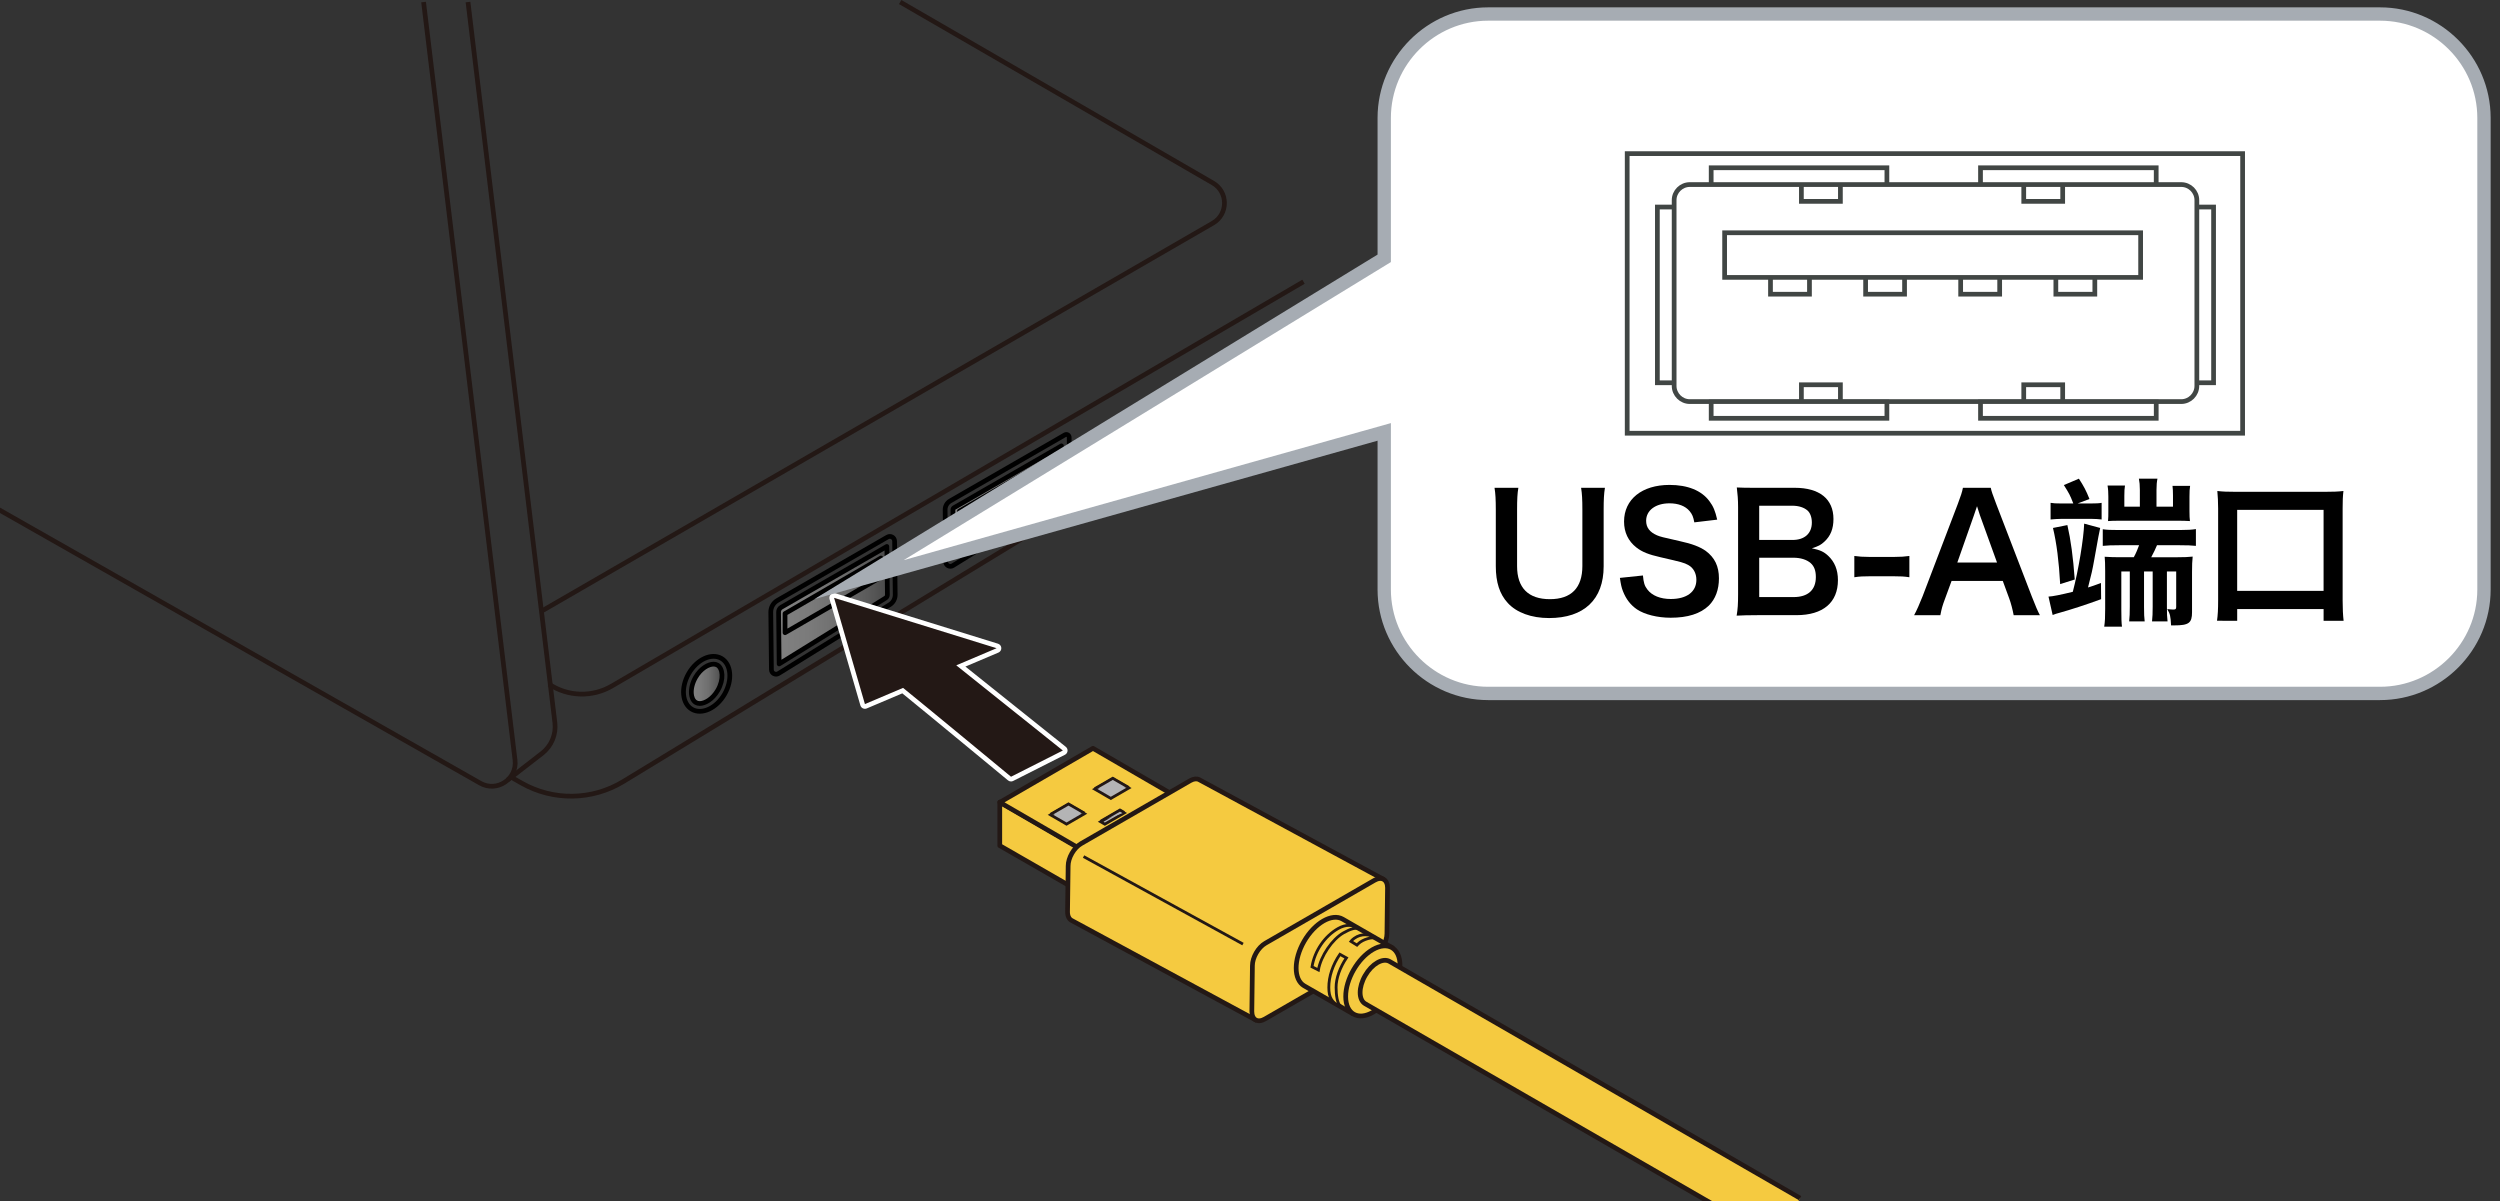 <?xml version="1.0" encoding="utf-8"?>
<!-- Generator: Adobe Illustrator 27.9.0, SVG Export Plug-In . SVG Version: 6.00 Build 0)  -->
<svg version="1.1" xmlns="http://www.w3.org/2000/svg" xmlns:xlink="http://www.w3.org/1999/xlink" x="0px" y="0px"
	 viewBox="0 0 375 180.198" enable-background="new 0 0 375 180.198" xml:space="preserve">
<rect x="0" y="0" width="375" height="180.198" fill="#333333" stroke="none"/>
<g id="レイヤー_1">
	<linearGradient id="SVGID_1_" gradientUnits="userSpaceOnUse" x1="116.873" y1="90.778" x2="133.028" y2="90.778">
		<stop  offset="0" style="stop-color:#808080"/>
		<stop  offset="0.269" style="stop-color:#7B7B7B"/>
		<stop  offset="0.547" style="stop-color:#6F6F6F"/>
		<stop  offset="0.829" style="stop-color:#5A5A5A"/>
		<stop  offset="1" style="stop-color:#4A4A4A"/>
	</linearGradient>
	<path fill="url(#SVGID_1_)" d="M117.023,91.225c0.039-0.034,16.005-9.259,16.005-9.259v7.547L116.873,99.59v-8.139L117.023,91.225z
		"/>
	
		<linearGradient id="SVGID_00000057139081041080097170000018110284525716581265_" gradientUnits="userSpaceOnUse" x1="142.939" y1="75.22" x2="159.22" y2="75.22">
		<stop  offset="0" style="stop-color:#808080"/>
		<stop  offset="0.269" style="stop-color:#7B7B7B"/>
		<stop  offset="0.547" style="stop-color:#6F6F6F"/>
		<stop  offset="0.829" style="stop-color:#5A5A5A"/>
		<stop  offset="1" style="stop-color:#4A4A4A"/>
	</linearGradient>
	<polygon fill="url(#SVGID_00000057139081041080097170000018110284525716581265_)" points="142.939,76.271 159.22,67.03 
		159.22,73.299 143.017,83.41 	"/>
	
		<linearGradient id="SVGID_00000128466106632534562220000017056891241933990042_" gradientUnits="userSpaceOnUse" x1="103.738" y1="102.545" x2="108.322" y2="102.545">
		<stop  offset="0" style="stop-color:#808080"/>
		<stop  offset="0.269" style="stop-color:#7B7B7B"/>
		<stop  offset="0.547" style="stop-color:#6F6F6F"/>
		<stop  offset="0.829" style="stop-color:#5A5A5A"/>
		<stop  offset="1" style="stop-color:#4A4A4A"/>
	</linearGradient>
	<path fill="url(#SVGID_00000128466106632534562220000017056891241933990042_)" d="M104.503,105.432c0,0-1.254-0.772-0.551-3.005
		s2.488-3.115,3.434-2.805c0.945,0.31,1.308,2.357,0.459,3.594S105.925,105.919,104.503,105.432z"/>
	
		<path fill="none" stroke="#000000" stroke-width="0.709" stroke-linecap="round" stroke-linejoin="round" stroke-miterlimit="10" d="
		M133.121,80.561l-16.498,9.505c-0.63,0.363-1.014,1.037-1.006,1.763l0.095,8.613c0.006,0.543,0.603,0.871,1.064,0.585l16.68-10.323
		c0.518-0.32,0.83-0.888,0.823-1.497l-0.089-8.036C134.184,80.626,133.593,80.289,133.121,80.561z"/>
	
		<path fill="none" stroke="#000000" stroke-width="0.709" stroke-linecap="round" stroke-linejoin="round" stroke-miterlimit="10" d="
		M116.788,91.816c-0.003-0.302,0.157-0.585,0.42-0.737l15.82-9.112l0.081,7.254c0.002,0.196-0.101,0.383-0.269,0.487l-15.967,9.883
		L116.788,91.816z"/>
	
		<path fill="none" stroke="#000000" stroke-width="0.709" stroke-linecap="round" stroke-linejoin="round" stroke-miterlimit="10" d="
		M141.769,76.477l0.086,7.785c0.006,0.543,0.603,0.871,1.065,0.585l16.729-10.353c0.509-0.315,0.816-0.873,0.809-1.471l-0.082-7.427
		c-0.004-0.327-0.358-0.53-0.642-0.366l-17.201,9.91C142.055,75.414,141.763,75.926,141.769,76.477z"/>
	
		<path fill="none" stroke="#000000" stroke-width="0.709" stroke-linecap="round" stroke-linejoin="round" stroke-miterlimit="10" d="
		M142.939,76.464c-0.001-0.128,0.067-0.246,0.176-0.309l16.103-9.276l0.069,6.159c0.001,0.186-0.096,0.363-0.255,0.461
		l-16.016,9.912L142.939,76.464z"/>
	
		<ellipse transform="matrix(0.5 -0.866 0.866 0.5 -35.831 143.087)" fill="none" stroke="#000000" stroke-width="0.709" stroke-linecap="round" stroke-linejoin="round" stroke-miterlimit="10" cx="106.001" cy="102.574" rx="4.41" ry="3.101"/>
	
		<path fill="none" stroke="#000000" stroke-width="0.709" stroke-linecap="round" stroke-linejoin="round" stroke-miterlimit="10" d="
		M104.967,105.526c-0.219,0-0.416-0.05-0.585-0.147c-0.51-0.294-0.641-0.944-0.673-1.305c-0.069-0.765,0.158-1.663,0.62-2.466
		c0.788-1.365,1.955-1.987,2.706-1.987c0.219,0,0.416,0.05,0.585,0.147c0.791,0.457,1.006,2.117,0.052,3.771
		C106.885,104.904,105.717,105.526,104.967,105.526z"/>
	
		<path fill="none" stroke="#000000" stroke-width="0.709" stroke-linecap="round" stroke-linejoin="round" stroke-miterlimit="10" d="
		M117.755,94.905c0-0.21,0-2.87,0-2.87l14.385-8.33v2.87L117.755,94.905z"/>
	
		<path fill="none" stroke="#000000" stroke-width="0.709" stroke-linecap="round" stroke-linejoin="round" stroke-miterlimit="10" d="
		M143.921,79.524c0-0.21,0-2.87,0-2.87l14.385-8.33v2.87L143.921,79.524z"/>
	<path fill="none" stroke="#231815" stroke-width="0.709" stroke-miterlimit="10" d="M63.536,0.307l13.718,113.696
		c0.345,2.861-2.714,4.896-5.219,3.473L-2.668,75.031"/>
	<path fill="none" stroke="#231815" stroke-width="0.709" stroke-miterlimit="10" d="M70.2,0.307L83.232,108.39
		c0.212,1.754-0.506,3.492-1.893,4.587l-5.167,4.004"/>
	<path fill="none" stroke="#231815" stroke-width="0.709" stroke-miterlimit="10" d="M195.528,42.257L91.781,102.902
		c-2.937,1.717-6.596,1.609-9.427-0.278"/>
	<path fill="none" stroke="#231815" stroke-width="0.709" stroke-miterlimit="10" d="M195.528,55.105L93.48,117.237
		c-4.659,2.837-10.49,2.926-15.234,0.233l-1.512-0.859"/>
	<path fill="none" stroke="#231815" stroke-width="0.709" stroke-miterlimit="10" d="M135.027,0.307l46.905,27.14
		c2.316,1.34,2.315,4.683-0.001,6.022L81.217,91.68"/>
	<g>
		<path fill="#231815" d="M151.653,116.865c-0.081,0-0.161-0.028-0.226-0.082c-0.133-0.109-13.019-10.766-16.024-13.19l-5.528,2.345
			c-0.044,0.019-0.091,0.028-0.138,0.028c-0.052,0-0.104-0.012-0.152-0.035c-0.092-0.043-0.16-0.124-0.188-0.221l-4.626-15.938
			c-0.036-0.125-0.001-0.26,0.092-0.352c0.067-0.066,0.157-0.102,0.248-0.102c0.035,0,0.07,0.005,0.105,0.016l24.38,7.559
			c0.142,0.044,0.241,0.172,0.249,0.321c0.007,0.148-0.079,0.286-0.216,0.344l-5.505,2.335l15.523,12.407
			c0.094,0.075,0.144,0.193,0.131,0.313c-0.013,0.12-0.085,0.225-0.192,0.28l-7.774,3.933
			C151.762,116.852,151.708,116.865,151.653,116.865z"/>
		<path fill="#FFFFFF" d="M125.111,89.674l24.381,7.558l-6.052,2.567l15.988,12.778l-7.774,3.932c0,0-13.5-11.164-16.193-13.326
			l-5.723,2.427L125.111,89.674 M125.111,88.966c-0.183,0-0.362,0.071-0.497,0.203c-0.186,0.183-0.257,0.453-0.184,0.703
			l4.626,15.937c0.056,0.195,0.193,0.356,0.376,0.443c0.096,0.046,0.2,0.069,0.304,0.069c0.094,0,0.188-0.019,0.277-0.056
			l5.332-2.262c3.28,2.654,15.725,12.946,15.856,13.054c0.13,0.107,0.29,0.163,0.452,0.163c0.109,0,0.219-0.025,0.32-0.076
			l7.774-3.932c0.215-0.109,0.36-0.32,0.385-0.56c0.025-0.24-0.074-0.476-0.262-0.626L144.81,99.988l4.958-2.103
			c0.274-0.116,0.446-0.391,0.431-0.688c-0.015-0.297-0.214-0.553-0.498-0.641l-24.381-7.558
			C125.252,88.976,125.181,88.966,125.111,88.966L125.111,88.966z"/>
	</g>
	<path fill="#FFFFFF" d="M357,2.103H223.226c-8.569,0-15.592,7.018-15.592,15.587v21.058l-78.778,48.195l78.778-22.159v23.644
		c0,8.579,7.023,15.587,15.592,15.587H357c8.579,0,15.597-7.008,15.597-15.587V17.691C372.597,9.121,365.579,2.103,357,2.103"/>
	<path fill="none" stroke="#A6ACB3" stroke-width="2" stroke-miterlimit="10" d="M357,2.103H223.226
		c-8.569,0-15.592,7.018-15.592,15.587v21.058l-78.778,48.195l78.778-22.159v23.644c0,8.579,7.023,15.587,15.592,15.587H357
		c8.579,0,15.597-7.008,15.597-15.587V17.691C372.597,9.121,365.579,2.103,357,2.103z"/>
	<g>
		<path d="M240.74,73.169c-0.145,0.888-0.192,1.752-0.192,3.265v8.521c0,4.969-2.952,7.753-8.185,7.753
			c-2.664,0-4.872-0.816-6.192-2.256c-1.225-1.32-1.8-3.12-1.8-5.521v-8.473c0-1.488-0.049-2.424-0.192-3.289h3.576
			c-0.144,0.816-0.192,1.729-0.192,3.289v8.473c0,3.24,1.681,4.944,4.921,4.944c3.216,0,4.872-1.704,4.872-4.968v-8.449
			c0-1.536-0.048-2.4-0.191-3.289H240.74z"/>
		<path d="M246.44,86.322c0.097,1.08,0.24,1.56,0.672,2.112c0.696,0.912,1.944,1.416,3.505,1.416c2.4,0,3.84-1.08,3.84-2.88
			c0-0.984-0.456-1.8-1.2-2.208c-0.72-0.384-0.863-0.408-4.176-1.176c-1.8-0.408-2.761-0.792-3.624-1.464
			c-1.225-0.96-1.849-2.28-1.849-3.889c0-3.336,2.688-5.496,6.816-5.496c2.736,0,4.801,0.84,5.977,2.424
			c0.601,0.792,0.889,1.512,1.177,2.785l-3.433,0.408c-0.145-0.816-0.312-1.224-0.72-1.704c-0.625-0.744-1.681-1.152-3.001-1.152
			c-2.088,0-3.504,1.056-3.504,2.616c0,1.008,0.528,1.704,1.632,2.184c0.528,0.216,0.72,0.264,3.385,0.864
			c1.896,0.408,3.048,0.864,3.912,1.464c1.368,1.008,1.992,2.328,1.992,4.128c0,1.704-0.528,3.096-1.513,4.081
			c-1.271,1.224-3.168,1.824-5.736,1.824c-1.968,0-3.888-0.48-5.04-1.248c-0.96-0.648-1.656-1.56-2.112-2.736
			c-0.216-0.552-0.312-1.008-0.456-1.992L246.44,86.322z"/>
		<path d="M263.569,92.275c-1.392,0-2.088,0.024-3.072,0.072c0.168-1.008,0.216-1.704,0.216-3.24V76.073
			c0-1.104-0.071-1.968-0.191-2.952c1.008,0.048,1.392,0.048,3.023,0.048h5.665c3.721,0,5.809,1.68,5.809,4.681
			c0,1.464-0.433,2.544-1.345,3.384c-0.527,0.504-0.96,0.72-1.896,1.008c1.224,0.264,1.776,0.504,2.424,1.104
			c0.984,0.912,1.488,2.112,1.488,3.672c0,3.36-2.232,5.256-6.217,5.256H263.569z M268.874,80.994c1.824,0,2.904-0.984,2.904-2.616
			c0-0.768-0.24-1.416-0.624-1.776c-0.528-0.48-1.345-0.744-2.305-0.744h-4.968v5.136H268.874z M263.882,89.562h5.16
			c2.136,0,3.336-1.056,3.336-3c0-0.96-0.24-1.608-0.768-2.088c-0.601-0.528-1.513-0.816-2.616-0.816h-5.112V89.562z"/>
		<path d="M278.149,83.394c0.695,0.096,1.296,0.144,2.256,0.144h3.721c0.983,0,1.584-0.048,2.28-0.144v3.192
			c-0.793-0.12-1.297-0.144-2.28-0.144h-3.721c-0.937,0-1.464,0.024-2.256,0.144V83.394z"/>
		<path d="M302.049,92.275c-0.145-0.792-0.408-1.824-0.672-2.521l-0.96-2.616h-7.681l-0.96,2.616
			c-0.433,1.152-0.528,1.512-0.721,2.521h-3.937c0.36-0.648,0.841-1.728,1.272-2.833l5.28-13.849c0.456-1.2,0.648-1.8,0.769-2.424
			h4.176c0.12,0.576,0.265,0.96,0.816,2.424l5.328,13.849c0.601,1.536,0.889,2.208,1.225,2.833H302.049z M296.984,77.273
			c-0.096-0.264-0.168-0.552-0.432-1.344c-0.385,1.128-0.385,1.128-0.456,1.344l-2.497,7.104h5.953L296.984,77.273z"/>
		<path d="M315.027,79.194c-0.072,0.216-0.36,1.8-0.888,4.752c-0.288,1.608-0.385,2.04-0.937,4.176
			c0.552-0.168,0.912-0.288,1.944-0.672l0.023,2.424c-2.136,0.792-4.656,1.608-6.312,2.064c-0.288,0.072-0.672,0.192-0.96,0.312
			l-0.624-2.76c0.624-0.024,1.896-0.288,3.648-0.72c0.84-3.192,1.632-7.969,1.704-10.225L315.027,79.194z M310.995,75.521
			c-0.504-1.296-0.601-1.464-1.416-2.76l2.256-0.96c0.744,1.152,1.08,1.776,1.584,3.048l-1.776,0.672h1.969
			c0.768,0,1.271-0.024,1.632-0.096v2.496c-0.36-0.048-1.056-0.096-1.656-0.096h-4.224c-0.625,0-1.2,0.048-1.776,0.096v-2.496
			c0.384,0.072,0.84,0.096,1.584,0.096H310.995z M310.106,78.762c0.505,2.184,0.864,4.824,1.104,8.161l-2.185,0.696
			c-0.191-3.433-0.527-6.121-1.08-8.425L310.106,78.762z M323.548,81.786c-0.191,0.48-0.504,1.128-0.864,1.8h3.937
			c1.008,0,1.608-0.024,2.28-0.096c-0.072,0.624-0.096,1.344-0.096,2.304v6.048c0,1.608-0.48,1.968-2.688,1.968h-0.456
			c-0.072-1.392-0.144-1.728-0.576-2.448c0.192,0.024,0.672,0.072,0.889,0.072c0.384,0,0.456-0.072,0.456-0.432v-5.281h-1.393v5.305
			c0,1.032,0.024,1.56,0.096,2.184h-2.328c0.072-0.72,0.097-1.176,0.097-2.208v-5.281h-1.297v5.305c0,1.08,0.024,1.584,0.097,2.184
			h-2.328c0.071-0.72,0.096-1.176,0.096-2.208v-5.281h-1.272v5.688c0,1.368,0.024,1.992,0.097,2.592h-2.665
			c0.12-0.768,0.145-1.44,0.145-2.688v-5.641c0-1.08-0.024-1.584-0.072-2.16c0.84,0.048,1.296,0.072,2.256,0.072h2.112
			c0.36-0.672,0.576-1.2,0.792-1.8h-3c-1.08,0-1.752,0.024-2.448,0.096v-2.496c0.576,0.096,1.225,0.12,2.473,0.12h9.049
			c1.104,0,1.92-0.048,2.448-0.144v2.52c-0.672-0.072-1.297-0.096-2.425-0.096H323.548z M325.948,76.001v-1.656
			c0-0.648-0.024-1.08-0.072-1.464h2.641c-0.072,0.384-0.096,0.864-0.096,1.608v2.16c0,0.768,0.023,1.104,0.071,1.512
			c-0.864-0.048-1.008-0.048-1.704-0.048h-8.856c-0.769,0-1.176,0-1.729,0.048c0.048-0.552,0.048-0.816,0.048-1.392v-2.28
			c0-0.576-0.023-1.104-0.119-1.656h2.616c-0.072,0.384-0.097,0.888-0.097,1.536v1.632h2.328v-2.496
			c0-0.696-0.048-1.224-0.144-1.704h2.784c-0.096,0.456-0.145,0.984-0.145,1.704v2.496H325.948z"/>
		<path d="M332.552,93.115c0.12-0.84,0.168-1.728,0.168-3.048V76.29c0-1.056-0.048-1.8-0.12-2.64c0.816,0.096,1.536,0.12,2.664,0.12
			h13.562c1.128,0,1.848-0.024,2.688-0.12c-0.096,0.816-0.119,1.512-0.119,2.64v13.777c0,1.224,0.048,2.208,0.144,3.048h-3v-1.752
			h-12.961v1.752H332.552z M335.576,88.626h12.961V76.481h-12.961V88.626z"/>
	</g>
	<path fill="none" stroke="#414644" stroke-width="0.709" d="M258.694,41.61v-6.695h62.401v6.695H258.694z M258.694,41.61
		 M303.562,60.239v-2.52h5.841v2.52H303.562z M303.562,60.239 M270.21,60.239v-2.52h5.851v2.52H270.21z M270.21,60.239
		 M297.076,62.749v-2.52h26.358v2.52H297.076z M297.076,62.749 M256.677,62.749v-2.52h26.358v2.52H256.677z M256.677,62.749
		 M309.403,30.208v-2.524h-5.841v2.524H309.403z M309.403,30.208 M314.224,44.13v-2.52h-5.846v2.52H314.224z M314.224,44.13
		 M299.951,44.13v-2.52h-5.851v2.52H299.951z M299.951,44.13 M285.683,44.13v-2.52h-5.841v2.52H285.683z M285.683,44.13
		 M271.42,44.13v-2.52h-5.846v2.52H271.42z M271.42,44.13 M276.06,30.208v-2.524h-5.851v2.524H276.06z M276.06,30.208
		 M323.43,27.684v-2.52h-26.354v2.52H323.43z M323.43,27.684 M332.037,57.411V31.057h-2.51v26.354H332.037z M332.037,57.411
		 M251.121,57.411V31.057h-2.515v26.354H251.121z M251.121,57.411 M283.035,27.684v-2.52h-26.358v2.52H283.035z M283.035,27.684
		 M329.527,57.89c0,1.286-1.058,2.349-2.344,2.349h-73.713c-1.281,0-2.349-1.063-2.349-2.349V30.023
		c0-1.286,1.067-2.339,2.349-2.339h73.713c1.286,0,2.344,1.053,2.344,2.339V57.89z"/>
	<path fill="none" stroke="#414644" stroke-width="0.709" d="M244.079,64.984V23.043h92.314v41.941H244.079z M244.079,64.984"/>
</g>
<g id="編集モード">
	<g>
		<g>
			<polygon fill="#F5CA40" stroke="#231815" stroke-width="0.709" stroke-linejoin="round" points="163.868,134.841 
				149.965,126.843 149.965,120.311 163.868,128.309 			"/>
			<polygon fill="#F5CA40" stroke="#231815" stroke-width="0.709" stroke-linejoin="round" points="177.809,120.288 
				163.838,128.391 149.976,120.351 163.948,112.248 			"/>
			<polygon fill="#B4B4B5" stroke="#231815" stroke-width="0.425" points="162.668,122.056 159.978,123.617 157.58,122.227 
				160.273,120.665 			"/>
			<polygon fill="#B4B4B5" stroke="#231815" stroke-width="0.425" points="168.628,121.944 165.727,123.626 165.095,123.261 
				167.996,121.578 			"/>
			<polygon fill="#B4B4B5" stroke="#231815" stroke-width="0.425" points="169.313,118.202 166.62,119.763 164.223,118.373 
				166.915,116.813 			"/>
			<polyline fill="#B4B4B5" stroke="#231815" stroke-width="0.425" points="157.58,122.153 160.273,120.593 162.668,121.983 			"/>
			<polyline fill="#B4B4B5" stroke="#231815" stroke-width="0.425" points="165.095,123.188 167.996,121.506 168.628,121.871 			
				"/>
			<polyline fill="#B4B4B5" stroke="#231815" stroke-width="0.425" points="164.223,118.302 166.915,116.741 169.313,118.13 			"/>
		</g>
		<path fill="#F5CA40" stroke="#231815" stroke-width="0.709" stroke-linejoin="round" d="M188.525,153.089l-27.78-15.021
			c-0.374-0.194-0.613-0.639-0.613-1.285l0.089-6.867c-0.004-1.246,0.869-2.755,1.946-3.373l16.361-9.441
			c0.521-0.297,0.99-0.337,1.341-0.156l27.722,14.986"/>
		<path fill="#F5CA40" stroke="#231815" stroke-width="0.709" stroke-linejoin="round" d="M187.861,144.856
			c-0.002-1.243,0.871-2.753,1.948-3.373l16.363-9.439c1.08-0.624,1.954-0.119,1.955,1.129l-0.086,6.864
			c0.001,1.246-0.869,2.753-1.949,3.376l-16.363,9.439c-1.077,0.622-1.952,0.117-1.954-1.128L187.861,144.856z"/>
		<line fill="#FFFFFF" stroke="#231815" stroke-width="0.425" x1="162.535" y1="128.484" x2="186.446" y2="141.612"/>
		<g>
			<path fill="#F5CA40" stroke="#231815" stroke-width="0.709" stroke-linejoin="round" d="M208.999,142.245l-7.602-4.377
				c-1.598-0.925-4.188,0.568-5.783,3.327c-1.59,2.763-1.588,5.748,0.019,6.681l7.379,4.242"/>
			<path fill="#F5CA40" stroke="#231815" stroke-width="0.709" d="M201.855,149.487c0.004,2.598,1.836,3.655,4.084,2.358
				c2.252-1.292,4.071-4.45,4.063-7.048c-0.006-2.6-1.837-3.654-4.09-2.361C203.669,143.734,201.842,146.895,201.855,149.487z"/>
			<g>
				<g>
					<path fill="#F5CA40" stroke="#231815" stroke-width="0.425" d="M199.323,148.116c0,1.583,0.498,2.217,1.592,2.831l0.25,0.096
						c-0.6-0.442-0.748-1.831-0.75-2.931c-0.008-1.388,0.6-3.031,1.548-4.427l-0.977-0.54
						C199.901,144.724,199.317,146.501,199.323,148.116z"/>
				</g>
				<g>
					<path fill="#F5CA40" stroke="#231815" stroke-width="0.425" d="M203.149,140.735c-0.337,0.238-0.511,0.471-0.511,0.471
						l0.906,0.56l0.165-0.175c0.735-0.75,2.298-1.131,2.85-0.81l-0.211-0.137C205.444,140.126,204.188,139.987,203.149,140.735z
						 M203.149,140.735L203.149,140.735L203.149,140.735z"/>
				</g>
			</g>
			<g>
				<path fill="#F5CA40" stroke="#231815" stroke-width="0.425" d="M200.69,139.293c-1.956,1.127-3.492,3.298-3.888,5.725
					l0.956,0.484c0.35-2.091,2.088-4.626,3.763-5.576c1.015-0.577,1.91-0.878,2.46-0.562l-0.213-0.131
					C202.867,138.712,201.896,138.604,200.69,139.293z"/>
			</g>
		</g>
		<path fill="#F5CA40" stroke="#231815" stroke-width="0.709" stroke-linejoin="round" d="M270.014,179.725l-61.577-35.508
			c-1.015-0.583-2.659,0.361-3.661,2.113c-1.013,1.752-1.008,3.652,0.007,4.234l61.473,35.447"/>
	</g>
	<g>
	</g>
	<g>
	</g>
	<g>
	</g>
	<g>
	</g>
	<g>
	</g>
	<g>
	</g>
	<g>
	</g>
	<g>
	</g>
	<g>
	</g>
	<g>
	</g>
	<g>
	</g>
	<g>
	</g>
	<g>
	</g>
	<g>
	</g>
	<g>
	</g>
</g>
</svg>
